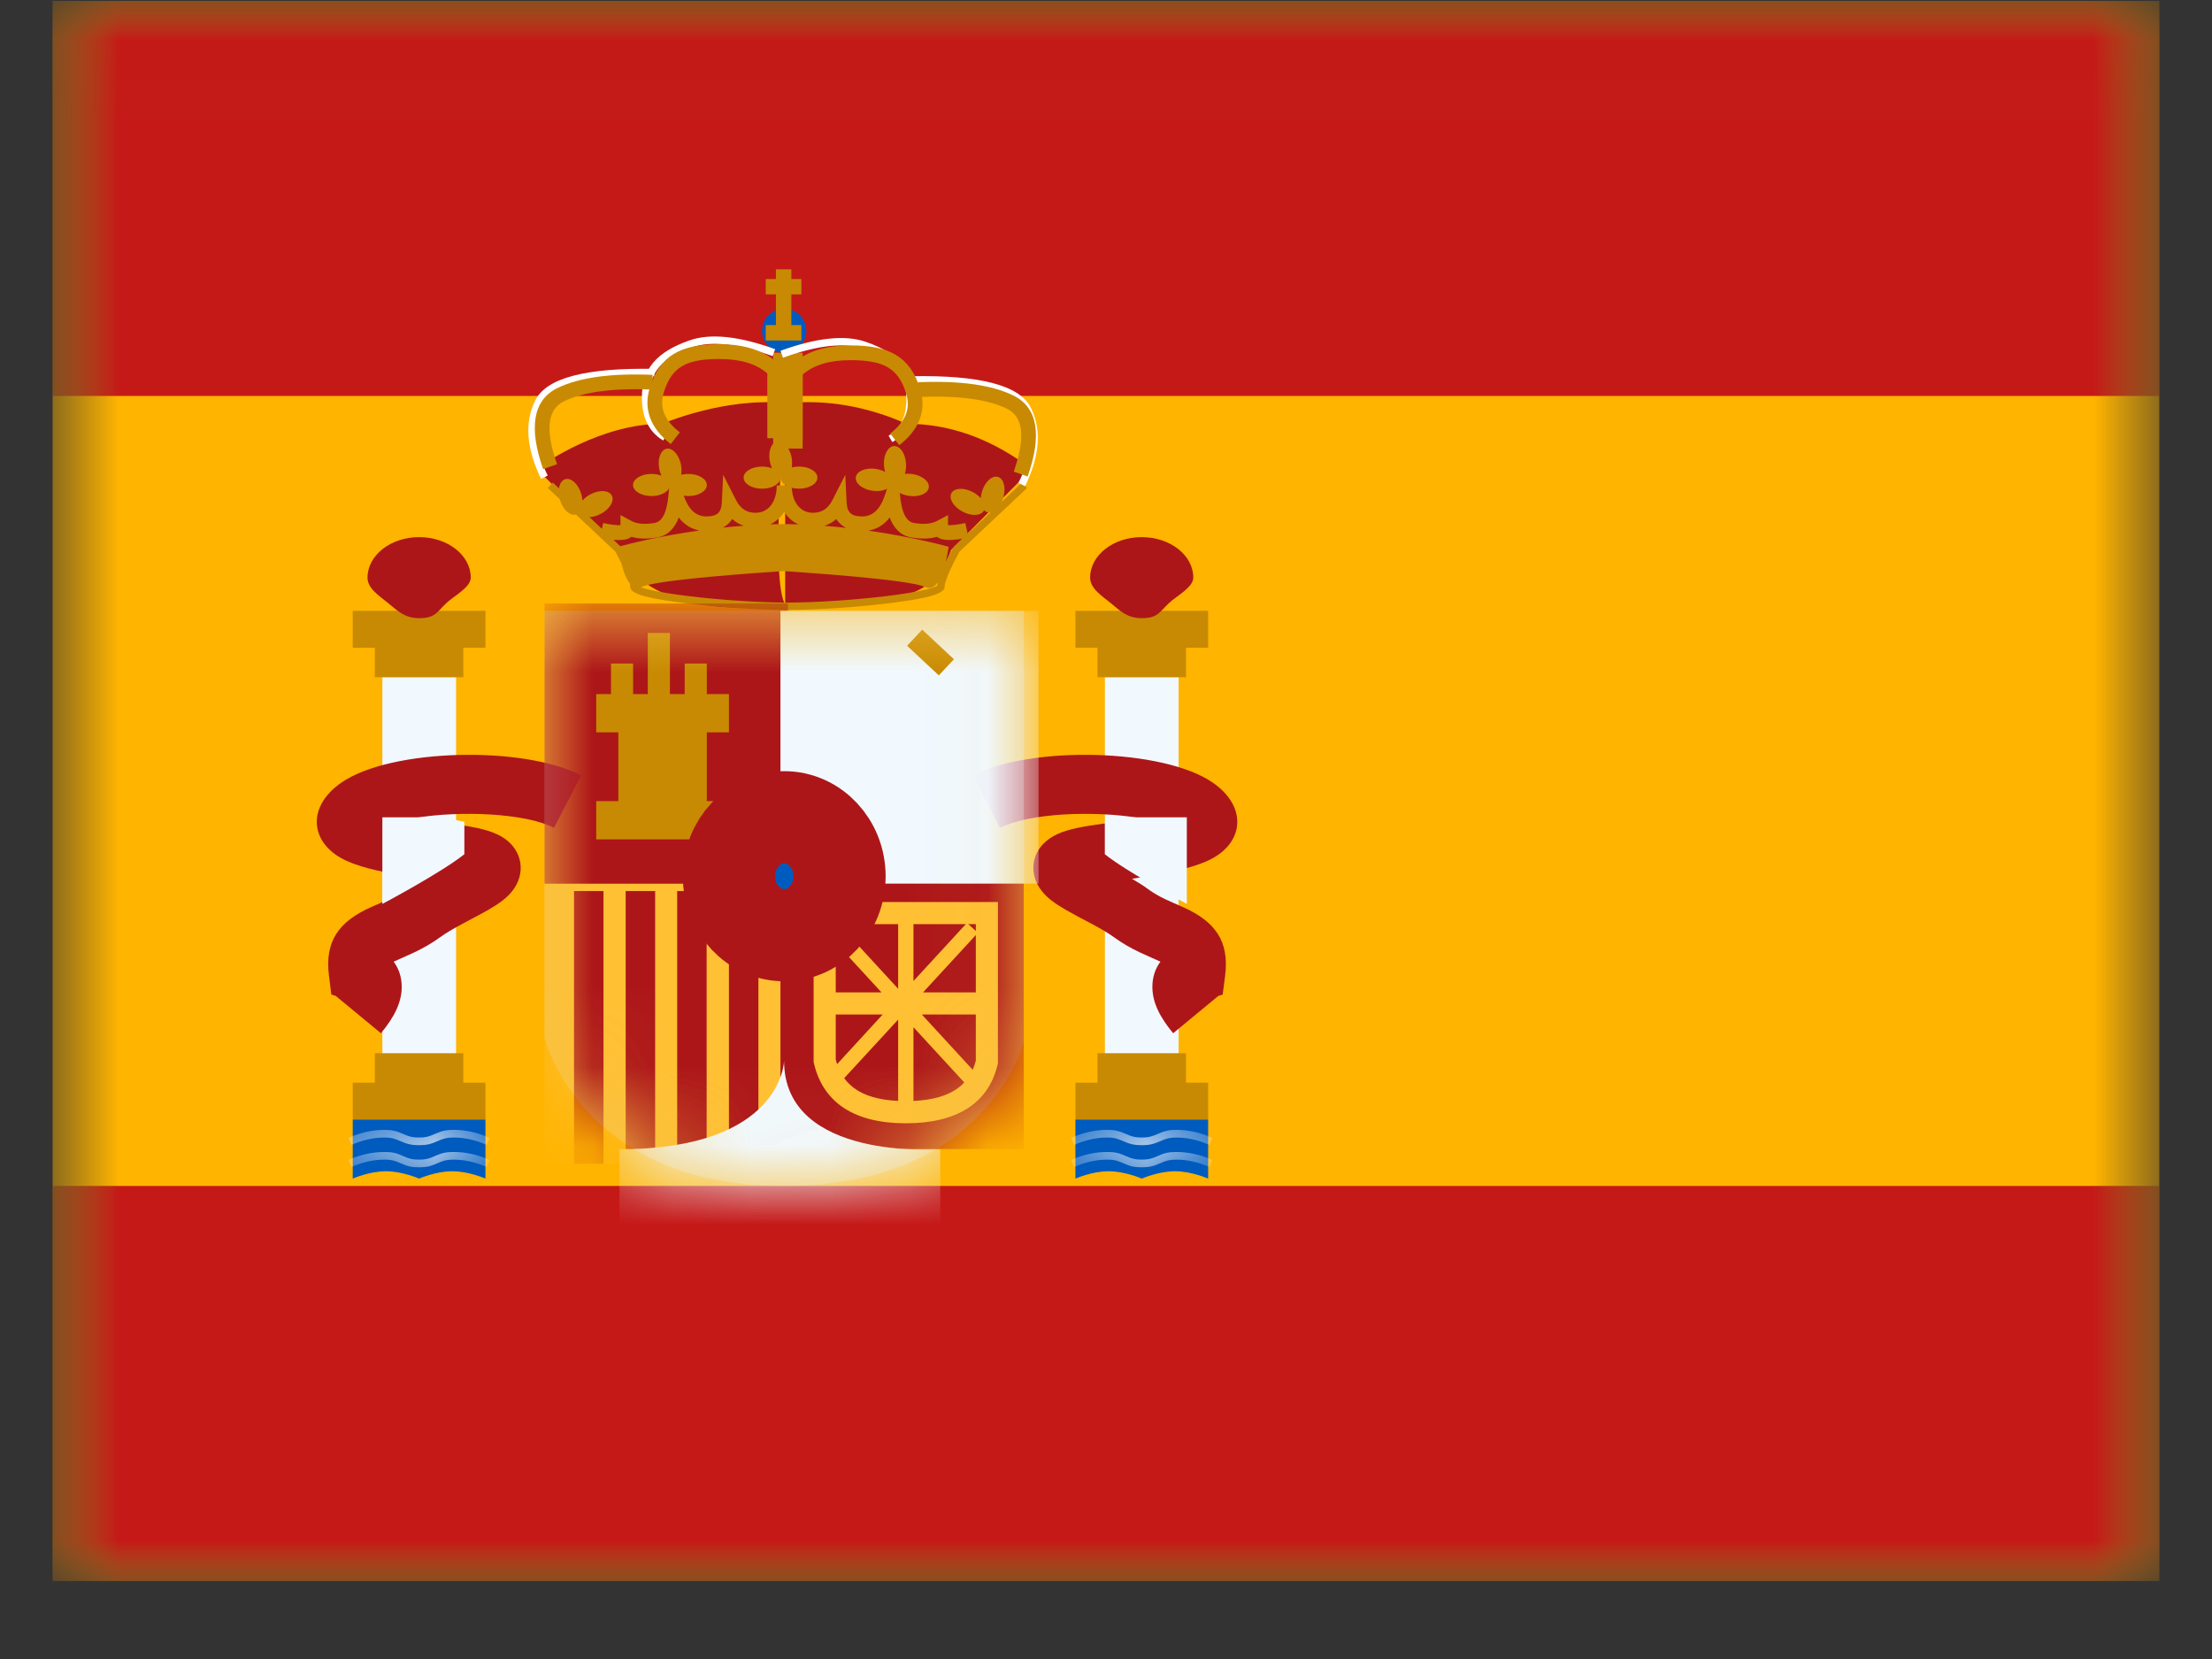<svg width="28" height="21" viewBox="0 0 28 21" fill="none" xmlns="http://www.w3.org/2000/svg">
<rect x="0" y="0" width="28" height="21" fill="#333333" stroke="none"/>
<mask id="mask0_17320_1639" style="mask-type:luminance" maskUnits="userSpaceOnUse" x="0" y="0" width="28" height="21">
<rect x="0.666" y="0.012" width="26.667" height="20" fill="white"/>
</mask>
<g mask="url(#mask0_17320_1639)">
<path fill-rule="evenodd" clip-rule="evenodd" d="M0.666 0.012V20.012H27.333V0.012H0.666Z" fill="#FFB400"/>
<mask id="mask1_17320_1639" style="mask-type:luminance" maskUnits="userSpaceOnUse" x="0" y="0" width="28" height="21">
<path fill-rule="evenodd" clip-rule="evenodd" d="M0.666 0.012V20.012H27.333V0.012H0.666Z" fill="white"/>
</mask>
<g mask="url(#mask1_17320_1639)">
<path fill-rule="evenodd" clip-rule="evenodd" d="M0.666 0.012V5.012H27.333V0.012H0.666Z" fill="#C51918"/>
<path fill-rule="evenodd" clip-rule="evenodd" d="M0.666 15.012V20.012H27.333V15.012H0.666Z" fill="#C51918"/>
<rect x="4.84" y="8.572" width="0.933" height="4.853" fill="#F1F9FF"/>
<path fill-rule="evenodd" clip-rule="evenodd" d="M6.145 7.732H4.465V8.199H4.745V8.572H5.865V8.199H6.145V7.732Z" fill="#C88A02"/>
<path fill-rule="evenodd" clip-rule="evenodd" d="M5.865 13.705H6.145V14.172H4.465V13.705H4.745V13.332H5.865V13.705Z" fill="#C88A02"/>
<path fill-rule="evenodd" clip-rule="evenodd" d="M5.306 7.825C5.509 7.825 5.529 7.749 5.649 7.635C5.742 7.546 5.959 7.436 5.959 7.312C5.959 7.029 5.667 6.799 5.306 6.799C4.945 6.799 4.652 7.029 4.652 7.312C4.652 7.45 4.802 7.543 4.914 7.635C5.033 7.732 5.121 7.825 5.306 7.825Z" fill="#AD1619"/>
<path fill-rule="evenodd" clip-rule="evenodd" d="M4.465 14.172H6.145V14.919C6.145 14.919 5.935 14.826 5.725 14.826C5.515 14.826 5.305 14.919 5.305 14.919C5.305 14.919 5.095 14.826 4.885 14.826C4.675 14.826 4.465 14.919 4.465 14.919V14.172Z" fill="#005BBF"/>
<mask id="mask2_17320_1639" style="mask-type:luminance" maskUnits="userSpaceOnUse" x="4" y="14" width="3" height="1">
<path fill-rule="evenodd" clip-rule="evenodd" d="M4.465 14.172H6.145V14.919C6.145 14.919 5.935 14.826 5.725 14.826C5.515 14.826 5.305 14.919 5.305 14.919C5.305 14.919 5.095 14.826 4.885 14.826C4.675 14.826 4.465 14.919 4.465 14.919V14.172Z" fill="white"/>
</mask>
<g mask="url(#mask2_17320_1639)">
<path d="M4.449 14.772L4.412 14.683C4.563 14.615 4.715 14.582 4.867 14.582C4.966 14.582 5.017 14.595 5.104 14.634C5.181 14.668 5.22 14.679 5.304 14.679C5.388 14.679 5.428 14.668 5.504 14.634C5.592 14.595 5.643 14.582 5.741 14.582C5.893 14.582 6.045 14.615 6.196 14.683L6.16 14.772C6.02 14.71 5.88 14.679 5.741 14.679C5.657 14.679 5.618 14.689 5.541 14.723C5.454 14.762 5.403 14.776 5.304 14.776C5.206 14.776 5.155 14.762 5.067 14.723C4.991 14.689 4.951 14.679 4.867 14.679C4.728 14.679 4.589 14.71 4.449 14.772Z" fill="white"/>
<path d="M4.449 14.492L4.412 14.403C4.563 14.335 4.715 14.302 4.867 14.302C4.966 14.302 5.017 14.316 5.104 14.354C5.181 14.388 5.22 14.399 5.304 14.399C5.388 14.399 5.428 14.388 5.504 14.354C5.592 14.316 5.643 14.302 5.741 14.302C5.893 14.302 6.045 14.335 6.196 14.403L6.16 14.492C6.02 14.43 5.88 14.399 5.741 14.399C5.657 14.399 5.618 14.41 5.541 14.444C5.454 14.482 5.403 14.496 5.304 14.496C5.206 14.496 5.155 14.482 5.067 14.444C4.991 14.41 4.951 14.399 4.867 14.399C4.728 14.399 4.589 14.43 4.449 14.492Z" fill="white"/>
</g>
<rect x="13.986" y="8.572" width="0.933" height="4.853" fill="#F1F9FF"/>
<path fill-rule="evenodd" clip-rule="evenodd" d="M15.293 7.732H13.613V8.199H13.893V8.572H15.013V8.199H15.293V7.732Z" fill="#C88A02"/>
<path fill-rule="evenodd" clip-rule="evenodd" d="M15.013 13.705H15.293V14.172H13.613V13.705H13.893V13.332H15.013V13.705Z" fill="#C88A02"/>
<path fill-rule="evenodd" clip-rule="evenodd" d="M14.452 7.825C14.655 7.825 14.676 7.749 14.796 7.635C14.889 7.546 15.105 7.436 15.105 7.312C15.105 7.029 14.813 6.799 14.452 6.799C14.091 6.799 13.799 7.029 13.799 7.312C13.799 7.45 13.948 7.543 14.061 7.635C14.18 7.732 14.267 7.825 14.452 7.825Z" fill="#AD1619"/>
<path fill-rule="evenodd" clip-rule="evenodd" d="M13.613 14.172H15.293V14.919C15.293 14.919 15.083 14.826 14.873 14.826C14.663 14.826 14.453 14.919 14.453 14.919C14.453 14.919 14.243 14.826 14.033 14.826C13.823 14.826 13.613 14.919 13.613 14.919V14.172Z" fill="#005BBF"/>
<mask id="mask3_17320_1639" style="mask-type:luminance" maskUnits="userSpaceOnUse" x="13" y="14" width="3" height="1">
<path fill-rule="evenodd" clip-rule="evenodd" d="M13.613 14.172H15.293V14.919C15.293 14.919 15.083 14.826 14.873 14.826C14.663 14.826 14.453 14.919 14.453 14.919C14.453 14.919 14.243 14.826 14.033 14.826C13.823 14.826 13.613 14.919 13.613 14.919V14.172Z" fill="white"/>
</mask>
<g mask="url(#mask3_17320_1639)">
<path d="M13.597 14.772L13.56 14.683C13.712 14.615 13.864 14.582 14.016 14.582C14.114 14.582 14.165 14.595 14.253 14.634C14.329 14.668 14.369 14.679 14.453 14.679C14.537 14.679 14.576 14.668 14.653 14.634C14.74 14.595 14.791 14.582 14.89 14.582C15.042 14.582 15.194 14.615 15.345 14.683L15.308 14.772C15.168 14.71 15.029 14.679 14.89 14.679C14.806 14.679 14.766 14.689 14.69 14.723C14.602 14.762 14.551 14.776 14.453 14.776C14.354 14.776 14.303 14.762 14.216 14.723C14.139 14.689 14.1 14.679 14.016 14.679C13.877 14.679 13.737 14.71 13.597 14.772Z" fill="white"/>
<path d="M13.597 14.492L13.56 14.403C13.712 14.335 13.864 14.302 14.016 14.302C14.114 14.302 14.165 14.316 14.253 14.354C14.329 14.388 14.369 14.399 14.453 14.399C14.537 14.399 14.576 14.388 14.653 14.354C14.74 14.316 14.791 14.302 14.89 14.302C15.042 14.302 15.194 14.335 15.345 14.403L15.308 14.492C15.168 14.43 15.029 14.399 14.89 14.399C14.806 14.399 14.766 14.41 14.69 14.444C14.602 14.482 14.551 14.496 14.453 14.496C14.354 14.496 14.303 14.482 14.216 14.444C14.139 14.41 14.1 14.399 14.016 14.399C13.877 14.399 13.737 14.43 13.597 14.492Z" fill="white"/>
</g>
<path fill-rule="evenodd" clip-rule="evenodd" d="M14.587 12.492C14.587 12.689 14.681 12.875 14.85 13.079L15.423 12.606L15.477 12.589L15.508 12.35C15.564 11.909 15.376 11.665 14.987 11.488L14.96 11.476L14.96 11.476C14.907 11.453 14.791 11.402 14.752 11.383C14.67 11.344 14.602 11.305 14.539 11.259C14.477 11.213 14.41 11.171 14.329 11.124C14.81 11.047 15.07 10.99 15.269 10.904C15.746 10.698 15.808 10.221 15.349 9.905C14.724 9.475 13.051 9.436 12.316 9.815L12.659 10.479C13.019 10.293 13.839 10.258 14.413 10.353C14.325 10.368 14.227 10.384 14.118 10.402C14.066 10.41 13.916 10.433 13.838 10.445L13.838 10.445L13.79 10.452C13.561 10.488 13.404 10.533 13.289 10.612C13.052 10.773 13.017 11.063 13.186 11.277C13.257 11.368 13.35 11.435 13.491 11.517C13.536 11.543 13.585 11.57 13.65 11.605L13.684 11.623C13.725 11.644 13.788 11.678 13.811 11.69C13.946 11.762 14.034 11.815 14.1 11.863C14.203 11.938 14.309 11.999 14.429 12.056C14.494 12.087 14.679 12.168 14.678 12.168L14.689 12.173C14.624 12.26 14.587 12.368 14.587 12.492ZM4.822 13.079C4.991 12.875 5.085 12.689 5.085 12.492C5.085 12.368 5.048 12.26 4.983 12.173L4.994 12.168C4.993 12.168 5.178 12.087 5.243 12.056C5.363 11.999 5.469 11.938 5.572 11.863C5.638 11.815 5.726 11.762 5.861 11.69C5.884 11.678 5.947 11.644 5.987 11.623L5.987 11.623L5.987 11.623L6.021 11.605C6.087 11.57 6.136 11.543 6.181 11.517C6.322 11.435 6.415 11.368 6.486 11.277C6.655 11.063 6.62 10.773 6.383 10.612C6.268 10.533 6.111 10.488 5.882 10.452L5.834 10.445C5.756 10.433 5.606 10.41 5.554 10.402C5.445 10.384 5.347 10.368 5.259 10.353C5.833 10.258 6.653 10.293 7.013 10.479L7.356 9.815C6.621 9.436 4.948 9.475 4.323 9.905C3.864 10.221 3.926 10.698 4.403 10.904C4.602 10.99 4.862 11.047 5.343 11.124C5.262 11.171 5.195 11.213 5.133 11.259C5.07 11.305 5.002 11.344 4.92 11.383C4.881 11.402 4.765 11.453 4.712 11.476L4.712 11.476L4.685 11.488C4.296 11.665 4.108 11.909 4.164 12.35L4.194 12.589L4.249 12.606L4.822 13.079ZM4.342 12.461L4.341 12.465L4.342 12.462L4.342 12.461Z" fill="#AD1619"/>
<path d="M5.603 10.346L5.878 10.403V10.813C5.585 11.047 4.84 11.442 4.84 11.442V10.346H5.603Z" fill="#F1F9FF"/>
<path d="M14.261 10.346L13.985 10.403V10.813C14.279 11.047 15.023 11.442 15.023 11.442V10.346H14.261Z" fill="#F1F9FF"/>
<path fill-rule="evenodd" clip-rule="evenodd" d="M12.98 6.017V5.88C12.5 5.536 11.998 5.364 11.472 5.364C10.968 5.141 10.459 5.054 9.943 5.104C9.943 5.102 9.943 5.102 9.943 5.102C9.167 5.026 8.385 5.364 8.385 5.364C7.597 5.364 6.877 5.88 6.877 5.88V6.017L7.818 6.962C7.818 6.962 8.083 7.872 9.939 7.659V7.661C9.939 7.661 11.168 7.627 11.254 7.599C11.288 7.587 11.324 7.577 11.36 7.566C11.601 7.496 11.875 7.416 12.039 6.962L12.98 6.017ZM9.939 5.146C9.912 5.461 9.759 7.358 9.939 7.652V5.146Z" fill="#AD1619"/>
<path fill-rule="evenodd" clip-rule="evenodd" d="M7.595 6.803L7.596 6.8L6.934 6.177L6.998 6.109L7.619 6.694L7.635 6.621C7.737 6.643 7.811 6.651 7.854 6.647V6.52L7.992 6.594C8.06 6.631 8.157 6.641 8.285 6.62C8.378 6.605 8.442 6.496 8.462 6.263L8.504 5.794L8.645 6.244C8.708 6.447 8.805 6.537 8.943 6.537C9.077 6.537 9.131 6.488 9.137 6.363L9.154 6.01L9.314 6.325C9.371 6.439 9.451 6.491 9.563 6.491C9.725 6.491 9.832 6.356 9.832 6.145H9.835H10.019H10.022C10.022 6.356 10.13 6.491 10.291 6.491C10.403 6.491 10.483 6.439 10.54 6.325L10.7 6.01L10.717 6.363C10.723 6.488 10.777 6.537 10.912 6.537C11.049 6.537 11.146 6.447 11.21 6.244L11.35 5.794L11.392 6.263C11.412 6.496 11.476 6.605 11.569 6.62C11.697 6.641 11.794 6.631 11.862 6.594L12 6.52V6.647C12.043 6.651 12.117 6.643 12.219 6.621L12.249 6.757L12.937 6.109L13.001 6.177L12.145 6.983C12.02 7.213 11.957 7.365 11.957 7.428C11.957 7.524 11.706 7.581 11.218 7.64C10.835 7.686 10.383 7.716 10.014 7.721V7.722L9.967 7.722L9.92 7.722V7.721C9.551 7.716 9.099 7.686 8.716 7.64C8.228 7.581 7.977 7.524 7.977 7.428C7.977 7.416 7.975 7.401 7.971 7.382C7.921 7.32 7.887 7.217 7.864 7.125C7.842 7.081 7.817 7.034 7.79 6.983L7.6 6.804L7.595 6.803ZM12.183 6.818C12.03 6.845 11.92 6.843 11.861 6.795C11.77 6.822 11.662 6.824 11.54 6.804C11.409 6.783 11.317 6.696 11.262 6.551C11.191 6.643 11.1 6.699 10.992 6.717C11.589 6.802 12.007 6.921 12.007 6.921C12.007 6.921 11.997 7.009 11.972 7.113C11.998 7.059 12.03 6.998 12.066 6.932L12.075 6.92L12.183 6.818ZM10.71 6.682C10.658 6.656 10.616 6.618 10.586 6.57C10.542 6.609 10.491 6.638 10.435 6.656C10.529 6.663 10.621 6.672 10.71 6.682ZM10.105 6.638C10.033 6.604 9.972 6.55 9.927 6.481C9.882 6.55 9.822 6.603 9.75 6.637C9.793 6.636 9.836 6.635 9.879 6.634V6.634L9.916 6.634L9.954 6.634V6.634C10.005 6.635 10.055 6.636 10.105 6.638ZM7.852 6.914L7.765 6.832C7.87 6.842 7.947 6.832 7.993 6.795C8.084 6.822 8.192 6.824 8.315 6.804C8.446 6.783 8.537 6.696 8.592 6.551C8.661 6.64 8.749 6.696 8.853 6.715C8.338 6.788 7.954 6.886 7.852 6.914ZM9.415 6.655C9.325 6.661 9.236 6.67 9.15 6.679C9.199 6.653 9.239 6.617 9.268 6.57C9.311 6.609 9.361 6.637 9.415 6.655ZM11.711 7.43C11.777 7.46 11.829 7.43 11.871 7.371C11.867 7.387 11.865 7.402 11.864 7.415C11.858 7.419 11.85 7.423 11.839 7.427C11.808 7.44 11.761 7.454 11.7 7.468C11.58 7.495 11.409 7.523 11.207 7.547C10.811 7.595 10.341 7.626 9.967 7.628C9.593 7.626 9.123 7.595 8.727 7.547C8.525 7.523 8.354 7.495 8.234 7.468C8.183 7.456 8.142 7.445 8.111 7.434C8.115 7.433 8.118 7.431 8.121 7.43C8.325 7.334 9.674 7.245 9.916 7.229C10.159 7.245 11.507 7.334 11.711 7.43ZM11.968 7.412L11.967 7.414L11.968 7.413L11.968 7.412Z" fill="#C88A02"/>
<path fill-rule="evenodd" clip-rule="evenodd" d="M9.926 4.468C10.081 4.468 10.207 4.342 10.207 4.188C10.207 4.033 10.081 3.908 9.926 3.908C9.772 3.908 9.646 4.033 9.646 4.188C9.646 4.342 9.772 4.468 9.926 4.468Z" fill="#005BBF"/>
<path fill-rule="evenodd" clip-rule="evenodd" d="M9.745 5.843C9.751 5.874 9.76 5.902 9.772 5.928C9.736 5.914 9.693 5.906 9.647 5.906C9.518 5.906 9.413 5.968 9.413 6.046C9.413 6.123 9.518 6.186 9.647 6.186C9.776 6.186 9.88 6.123 9.88 6.046C9.88 6.123 9.985 6.186 10.113 6.186C10.242 6.186 10.347 6.123 10.347 6.046C10.347 5.968 10.242 5.906 10.113 5.906C10.081 5.906 10.05 5.91 10.022 5.917C10.029 5.879 10.028 5.835 10.02 5.789C9.995 5.663 9.914 5.572 9.838 5.587C9.762 5.602 9.72 5.716 9.745 5.843ZM9.88 6.046L9.88 6.042L9.88 6.042L9.88 6.046ZM8.372 6.021C8.36 5.995 8.351 5.967 8.345 5.936C8.32 5.81 8.362 5.695 8.438 5.68C8.514 5.666 8.595 5.756 8.62 5.883C8.628 5.928 8.629 5.972 8.622 6.01C8.65 6.003 8.681 5.999 8.713 5.999C8.842 5.999 8.947 6.062 8.947 6.139C8.947 6.216 8.842 6.279 8.713 6.279C8.585 6.279 8.48 6.216 8.48 6.139L8.48 6.135L8.48 6.135L8.48 6.139C8.48 6.216 8.376 6.279 8.247 6.279C8.118 6.279 8.013 6.216 8.013 6.139C8.013 6.062 8.118 5.999 8.247 5.999C8.293 5.999 8.336 6.007 8.372 6.021ZM11.295 6.106C11.284 6.183 11.172 6.23 11.044 6.212C10.917 6.194 10.822 6.118 10.833 6.041C10.844 5.965 10.956 5.917 11.083 5.935C11.129 5.942 11.17 5.955 11.204 5.974C11.196 5.947 11.191 5.918 11.189 5.886C11.182 5.758 11.24 5.65 11.317 5.646C11.394 5.642 11.462 5.743 11.469 5.872C11.471 5.918 11.466 5.961 11.454 5.998C11.482 5.995 11.513 5.996 11.546 6C11.673 6.018 11.768 6.095 11.757 6.171C11.746 6.248 11.634 6.295 11.507 6.277C11.379 6.259 11.284 6.183 11.295 6.106ZM11.295 6.106L11.296 6.102L11.296 6.102L11.295 6.106ZM12.184 6.476C12.297 6.537 12.419 6.531 12.455 6.462L12.457 6.459C12.469 6.47 12.482 6.479 12.497 6.484C12.571 6.506 12.661 6.425 12.699 6.302C12.737 6.178 12.707 6.06 12.633 6.037C12.559 6.015 12.469 6.096 12.431 6.22C12.422 6.25 12.417 6.279 12.415 6.307C12.39 6.278 12.356 6.251 12.315 6.229C12.201 6.169 12.08 6.175 12.043 6.243C12.007 6.312 12.07 6.416 12.184 6.476ZM7.604 6.505C7.49 6.566 7.369 6.559 7.332 6.491C7.332 6.49 7.331 6.488 7.33 6.487C7.319 6.499 7.306 6.508 7.291 6.512C7.217 6.535 7.126 6.453 7.089 6.33C7.051 6.207 7.08 6.089 7.154 6.066C7.228 6.043 7.319 6.125 7.356 6.248C7.366 6.278 7.371 6.308 7.372 6.336C7.398 6.307 7.432 6.279 7.473 6.258C7.586 6.197 7.708 6.204 7.744 6.272C7.781 6.34 7.718 6.445 7.604 6.505Z" fill="#C88A02"/>
<path fill-rule="evenodd" clip-rule="evenodd" d="M9.822 3.409H10.017V3.532H10.144V3.726H10.017V4.115H10.144V4.31H9.693V4.115H9.822V3.726H9.693V3.532H9.822V3.409Z" fill="#C88A02"/>
<rect x="9.787" y="4.465" width="0.373" height="1.213" fill="#C88A02"/>
<path d="M8.284 4.669L8.282 4.762C7.455 4.748 6.98 4.868 6.859 5.109C6.735 5.358 6.758 5.66 6.933 6.02L6.849 6.061C6.662 5.677 6.637 5.345 6.776 5.067C6.919 4.781 7.421 4.654 8.284 4.669Z" fill="white"/>
<path d="M8.443 5.496L8.395 5.576C8.215 5.469 8.125 5.285 8.125 5.032C8.125 4.668 8.312 4.455 8.727 4.309C8.991 4.216 9.353 4.254 9.812 4.42L9.78 4.508C9.339 4.348 8.998 4.312 8.758 4.397C8.378 4.531 8.218 4.712 8.218 5.032C8.218 5.254 8.293 5.407 8.443 5.496Z" fill="white"/>
<path d="M7.051 5.876L6.875 5.938C6.692 5.418 6.744 5.065 7.056 4.912C7.332 4.778 7.733 4.723 8.261 4.745L8.254 4.931C7.753 4.911 7.381 4.962 7.138 5.08C6.933 5.18 6.896 5.434 7.051 5.876Z" fill="#C88A02"/>
<path d="M9.108 4.544C8.682 4.544 8.506 4.648 8.406 4.955C8.342 5.151 8.404 5.317 8.605 5.473L8.49 5.621C8.231 5.419 8.139 5.172 8.229 4.897C8.356 4.506 8.607 4.357 9.108 4.357C9.437 4.357 9.693 4.444 9.872 4.62L9.899 4.647V5.547H9.713V4.727C9.574 4.606 9.373 4.544 9.108 4.544Z" fill="#C88A02"/>
<path d="M11.54 4.762L11.542 4.855C12.37 4.841 12.844 4.962 12.965 5.202C13.089 5.451 13.066 5.754 12.892 6.113L12.976 6.154C13.162 5.77 13.187 5.438 13.048 5.16C12.905 4.875 12.403 4.747 11.54 4.762Z" fill="white"/>
<path d="M11.248 5.516L11.296 5.596C11.476 5.488 11.566 5.305 11.566 5.051C11.566 4.688 11.379 4.474 10.965 4.329C10.7 4.235 10.339 4.274 9.88 4.44L9.911 4.528C10.352 4.368 10.693 4.332 10.934 4.417C11.314 4.55 11.473 4.732 11.473 5.051C11.473 5.274 11.398 5.426 11.248 5.516Z" fill="white"/>
<path d="M12.832 5.97L13.008 6.032C13.191 5.511 13.139 5.158 12.826 5.006C12.551 4.871 12.15 4.817 11.621 4.838L11.629 5.025C12.13 5.004 12.502 5.055 12.745 5.173C12.95 5.273 12.987 5.528 12.832 5.97Z" fill="#C88A02"/>
<path d="M10.765 4.559C11.191 4.559 11.367 4.663 11.467 4.97C11.531 5.165 11.469 5.332 11.268 5.488L11.383 5.635C11.642 5.434 11.734 5.187 11.644 4.912C11.517 4.521 11.266 4.372 10.765 4.372C10.436 4.372 10.18 4.458 10.001 4.634L9.974 4.662V5.562H10.16V4.741C10.3 4.62 10.5 4.559 10.765 4.559Z" fill="#C88A02"/>
<path opacity="0.3" fill-rule="evenodd" clip-rule="evenodd" d="M6.893 7.732H12.959V13.183C12.959 13.183 12.509 15.012 9.926 15.012C7.343 15.012 6.893 13.134 6.893 13.134V7.732Z" fill="#E1E5E8"/>
<mask id="mask4_17320_1639" style="mask-type:luminance" maskUnits="userSpaceOnUse" x="6" y="7" width="7" height="9">
<path fill-rule="evenodd" clip-rule="evenodd" d="M6.893 7.732H12.959V13.183C12.959 13.183 12.509 15.012 9.926 15.012C7.343 15.012 6.893 13.134 6.893 13.134V7.732Z" fill="white"/>
</mask>
<g mask="url(#mask4_17320_1639)">
<rect x="6.893" y="11.092" width="3.08" height="3.64" fill="#FFC034"/>
<rect x="7.266" y="11.279" width="0.373" height="3.453" fill="#AD1619"/>
<rect x="8.572" y="11.279" width="0.373" height="3.453" fill="#AD1619"/>
<rect x="7.92" y="11.279" width="0.373" height="3.453" fill="#AD1619"/>
<rect x="9.227" y="11.279" width="0.373" height="3.453" fill="#AD1619"/>
<rect x="6.893" y="7.639" width="3.08" height="3.547" fill="#AD1619"/>
<rect x="9.879" y="10.998" width="3.08" height="3.547" fill="#AD1619"/>
<rect x="9.879" y="7.732" width="3.267" height="3.453" fill="#F1F9FF"/>
<path fill-rule="evenodd" clip-rule="evenodd" d="M8.2 8.012H8.48V8.786H8.667V8.399H8.947V8.786H9.227V9.27H8.947V10.141H9.227V10.625H7.547V10.141H7.827V9.27H7.547V8.786H7.734V8.399H8.014V8.786H8.2V8.012Z" fill="#C88A02"/>
<path d="M11.482 8.174L11.674 7.97L12.075 8.345L11.884 8.549L11.482 8.174Z" fill="#C88A02"/>
<path fill-rule="evenodd" clip-rule="evenodd" d="M12.632 13.462V11.418H10.299V13.445L10.303 13.46C10.421 13.964 10.823 14.219 11.466 14.219C12.107 14.219 12.51 13.97 12.628 13.478L12.632 13.462ZM11.466 13.938C10.95 13.938 10.668 13.765 10.579 13.412V11.698H12.352V13.428C12.263 13.77 11.981 13.938 11.466 13.938Z" fill="#FFC034"/>
<path fill-rule="evenodd" clip-rule="evenodd" d="M11.563 11.589H11.369V12.516L10.602 11.682L10.465 11.808L11.158 12.562H10.53V12.842H11.012H11.173L10.465 13.613L10.602 13.739L11.369 12.906V13.988H11.563V13.003L12.24 13.739L12.378 13.613L11.669 12.842H12.46V12.562H11.684L12.378 11.808L12.24 11.682L11.563 12.418V11.589Z" fill="#FFC034"/>
<path fill-rule="evenodd" clip-rule="evenodd" d="M11.902 14.547C11.902 14.547 9.925 14.703 9.925 13.428C9.925 13.428 9.906 14.547 7.842 14.547V15.554H11.902V14.547Z" fill="#F1F9FF"/>
<path fill-rule="evenodd" clip-rule="evenodd" d="M9.927 11.838C10.313 11.838 10.627 11.504 10.627 11.092C10.627 10.68 10.313 10.345 9.927 10.345C9.54 10.345 9.227 10.68 9.227 11.092C9.227 11.504 9.54 11.838 9.927 11.838Z" fill="#005BBF" stroke="#AD1619" stroke-width="1.167"/>
</g>
</g>
</g>
</svg>
